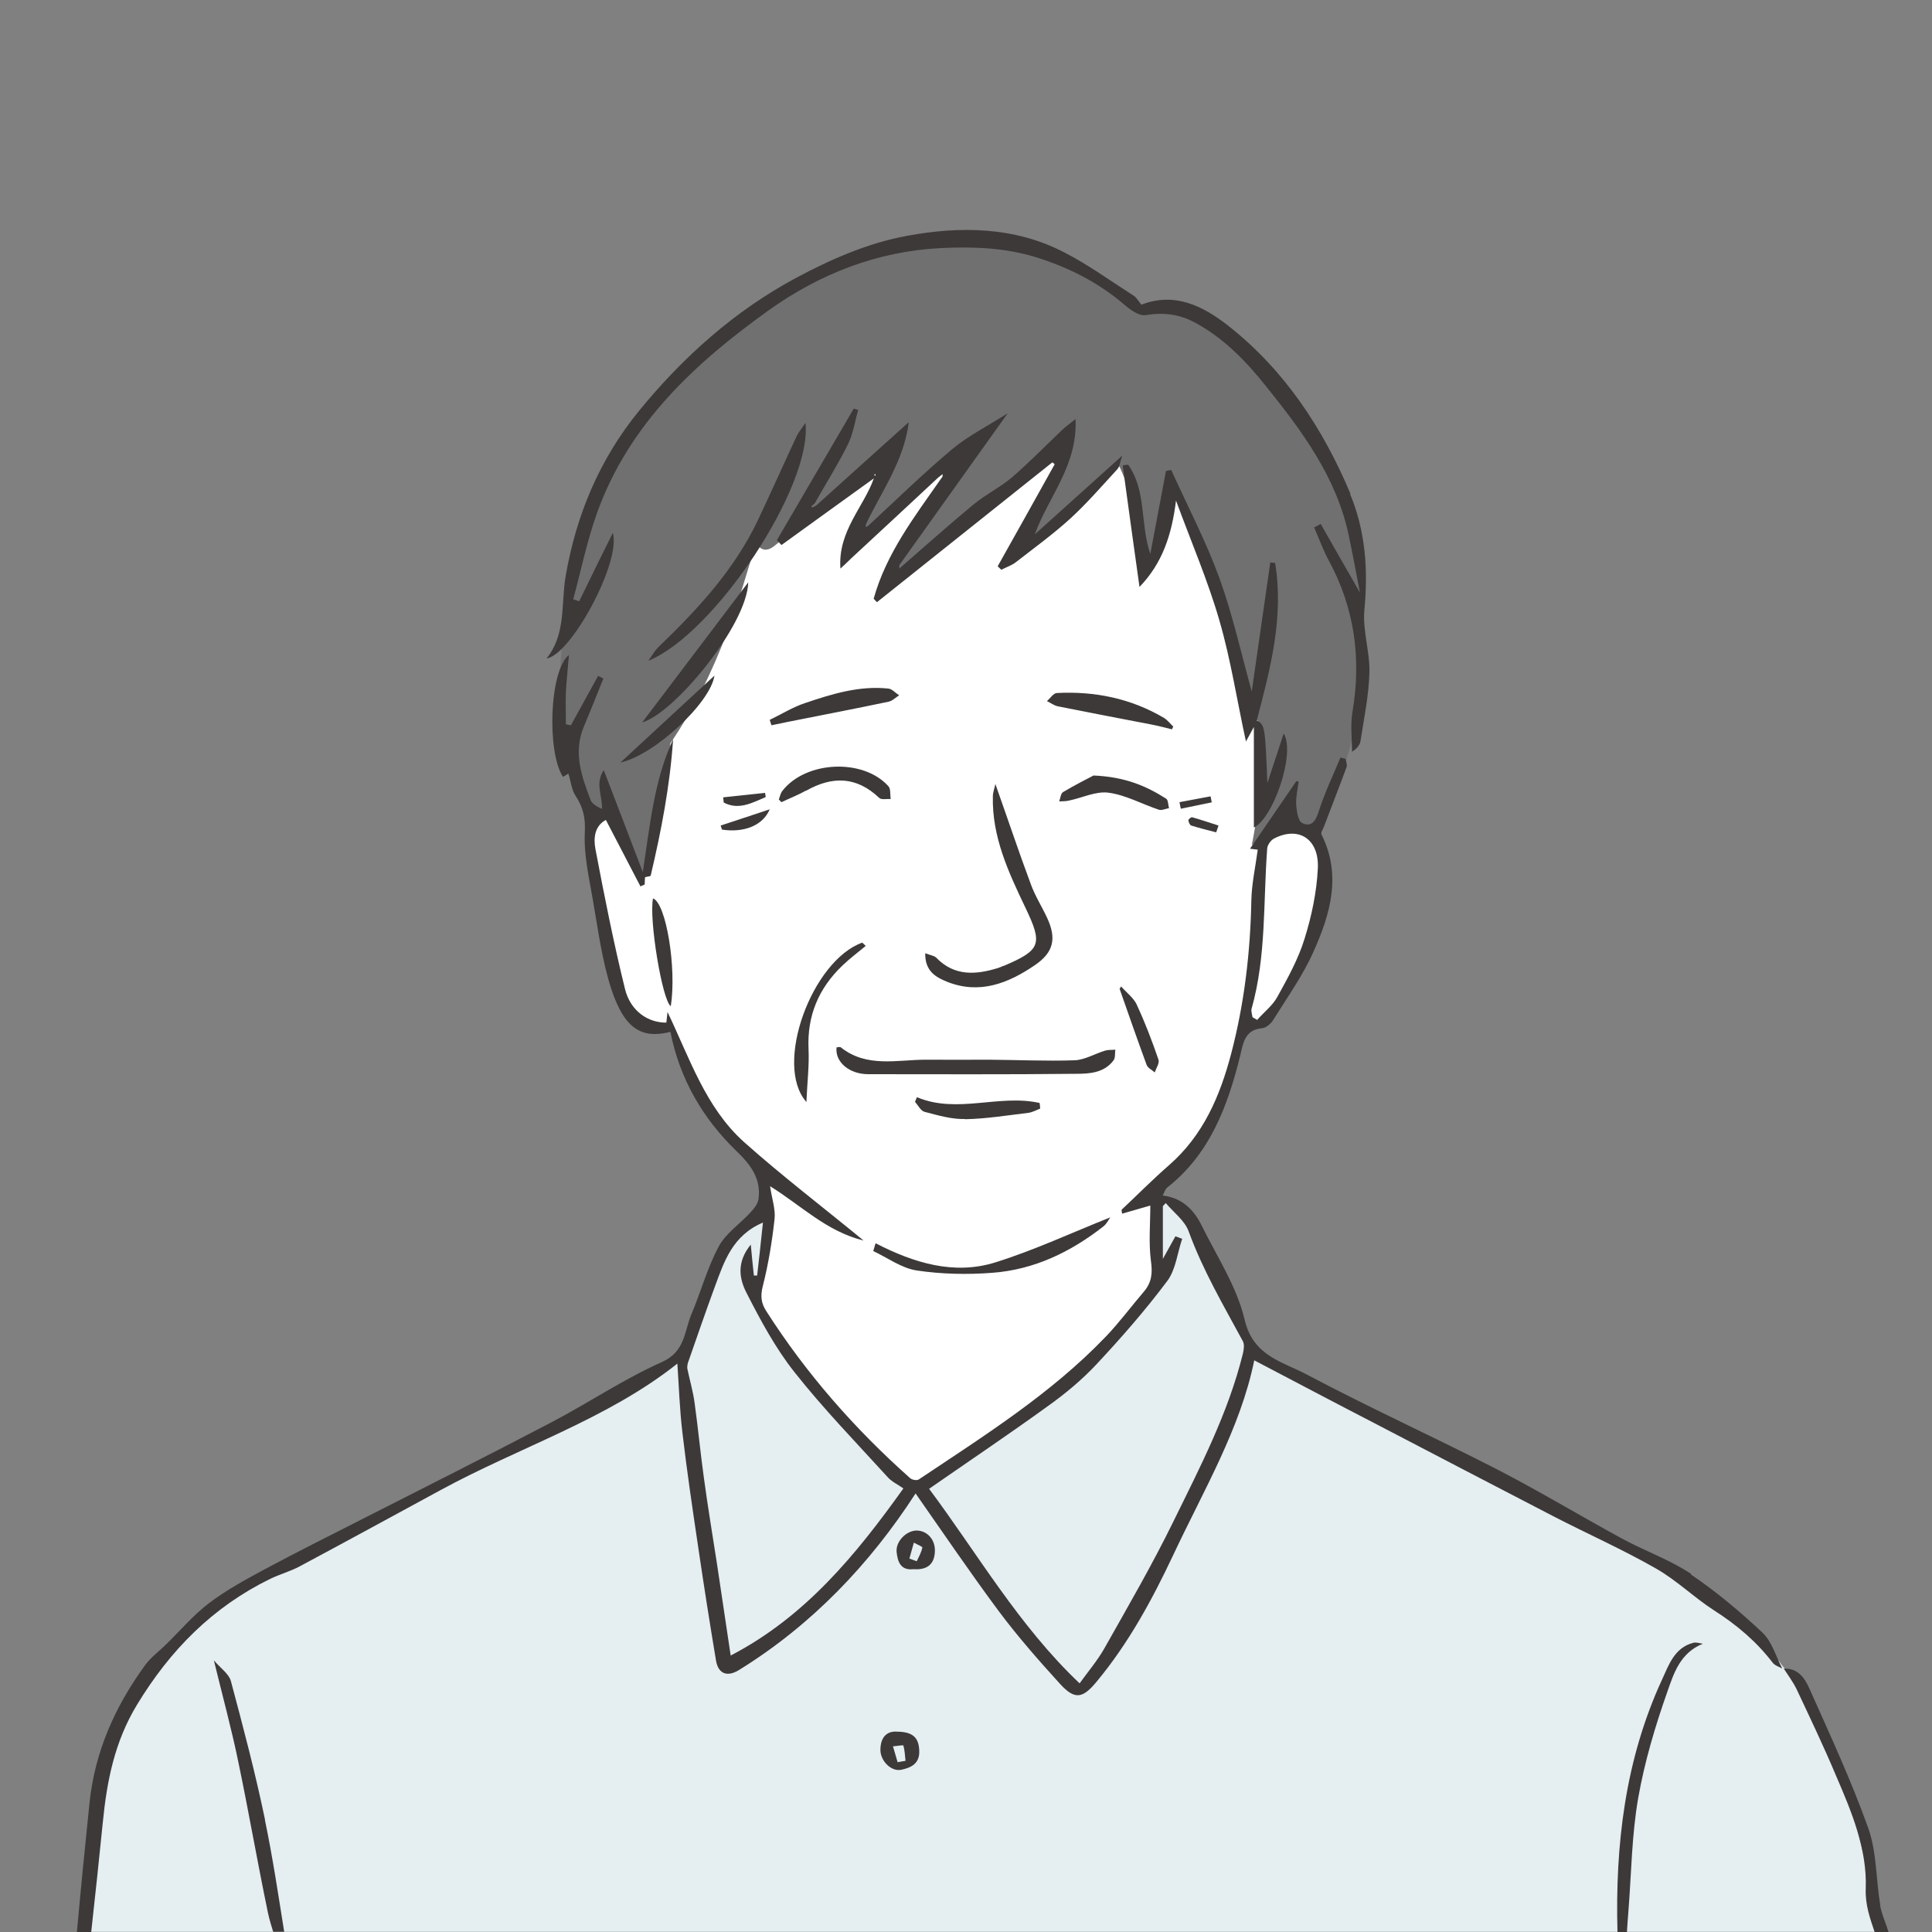 <svg viewBox="0 0 100 100" xmlns="http://www.w3.org/2000/svg"><rect x="0" y="0" width="100" height="100" fill="#808080" stroke="none"/><path d="M0 0h100v100H0z" fill="none"/><path d="M68.62 45.1c.03 1.1-.27 2.18-.65 3.21-.51 1.39-1.16 2.73-1.94 3.99-.21.34-.45.69-.81.85-.36.17-.87.06-.94-.22-.38 2.07-.79 4.22-2.03 5.9-.84 1.14-2.05 2.08-2.4 3.45-.56 2.22 1.42 4.61.57 6.74-.28.69-.82 1.24-1.36 1.75-2.36 2.22-4.98 4.14-7.71 5.88-1.38.88-3.06 1.73-4.58 1.13-.66-.26-1.19-.78-1.69-1.29a40.554 40.554 0 01-5.16-6.58c-.74-1.17-1.44-2.51-1.2-3.87.14-.8.59-1.51.78-2.3.16-.67.11-1.38.06-2.07-.04-.54-.08-1.1-.33-1.58-.3-.57-.86-.94-1.34-1.36-1.66-1.46-2.48-3.63-3.25-5.71-.83.28-1.52-.06-1.95-.57s-.64-1.17-.82-1.81c-.63-2.2-1.04-4.46-1.23-6.74-.04-.5-.07-1.02.13-1.48.14-.32.38-.59.59-.87.46-.63.78-1.36 1.06-2.09 1.5-3.81 2.54-7.92 5.11-11.09 1.7-2.09 3.98-3.65 6.43-4.77 2.45-1.11 5.06-1.8 7.69-2.35 1.72-.36 3.65-.64 5.06.46 2.38.2 4.39 1.9 5.87 3.78 2.54 3.22 4.07 7.3 3.96 11.41-.05 1.87-.43 3.78.08 5.58.03.1.06.2.13.26.1.09.25.09.38.11.95.15 1.42 1.27 1.45 2.23z" fill="#fff"/><path d="M70.22 26.93c-.28-.75-.69-1.45-1.09-2.15-1.43-2.46-2.87-4.95-4.81-7.02-.68-.72-1.43-1.4-2.33-1.79-.91-.39-1.99-.45-2.85.04-4.01-3.44-9.83-4.6-14.74-2.86-1.38.49-2.68 1.19-3.93 1.96-4.48 2.77-8.47 6.75-10.06 11.8-.37 1.19-.61 2.42-.84 3.64-.19 1.02-.39 2.03-.51 3.08-.15 1.87-.08 3.77.21 5.62.14-.19.41.08.47.31.25.86.51 1.71.76 2.57.23-.34.77-.32 1.09-.06s.48.65.63 1.04c.33.87.66 1.73.99 2.6.7-2.35 1.17-4.76 1.49-7.24.61-.9 1.17-1.85 1.66-2.82.96-1.9 1.68-3.92 2.29-5.96.17-.56.33-1.12.58-1.64-.06.21.18.41.4.4.22 0 .4-.15.57-.29 1.99-1.59 3.99-3.18 5.95-4.69l-2.31 4.8c1.93-1.8 4.02-3.43 6.23-4.87-1.65 2.08-3.33 4.22-4.18 6.75 2.91-2.34 5.87-4.6 9.09-6.55-.71 1.74-1.62 3.38-2.73 4.89.86-.21 1.57-.78 2.25-1.35 1.16-.98 2.3-1.99 3.44-3 .79 1.73 1.22 3.62 1.27 5.53.8-1.2 1.3-2.6 1.52-4.06.66.73 1.03 1.68 1.36 2.61 1.08 3.04 1.88 6.17 2.4 9.35.17-.14.38-.25.6-.3.24 2.16.14 4.35-.3 6.48.61-.51 1.15-1.12 1.59-1.79.32.46.79.81 1.31.99.07.02.15.05.22.03.09-.03.15-.11.19-.19 2.05-3.4 2.85-7.54 2.23-11.46.52-1.04.48-2.82-.11-4.39z" fill="#717071"/><path d="M39.57 62.82c-.81.47-1.63 1.06-2.09 1.91-.29.55-.42 1.17-.58 1.77-.34 1.25-.88 2.45-1.48 3.66-4.21 2.26-8.43 4.51-12.64 6.77-1.6.86-3.21 1.72-4.87 2.48-1.44.66-2.91 1.24-4.27 2.05-1.5.9-2.82 2.07-4.13 3.24-.93.83-1.87 1.67-2.52 2.73-.75 1.24-1.06 2.69-1.33 4.11-.52 2.8-.91 5.62-1.19 8.45h92.84c-.33-1.68-.68-3.37-1.11-5.03-.81-3.13-1.92-6.26-3.96-8.76-1.46-2.09-3.9-3.59-6.25-4.96a355.55 355.55 0 00-20.71-11.15c-1.37-1.28-1.64-3.12-2.37-4.68-.26-.55-.58-1.06-.9-1.57-.46-.74-1.03-1.56-1.9-1.66-.18 1.43-.14 2.84.01 4.24-3.6 4.28-7.99 7.96-12.9 10.72-3.37-2.69-6.21-6.1-8.19-9.95.46-1.57.65-3 .52-4.4z" fill="#e5eef1"/><g fill="#3d3939"><path d="M62.95 43.08c.04-.12.08-.23.12-.35-.46-.15-.91-.3-1.37-.43-.05-.01-.2.11-.19.16.01.1.08.25.15.27.42.13.85.24 1.28.35zM97.32 98.6c-.22-1.32-.18-2.72-.61-3.95-.88-2.47-1.99-4.86-3.06-7.26-.23-.52-.59-1.06-1.32-1.02.23.36.49.7.67 1.08.69 1.47 1.39 2.93 2.02 4.43.81 1.88 1.63 3.81 1.55 5.89-.03.82.22 1.52.46 2.23h.72c-.14-.47-.36-.92-.44-1.4zm-5-12.24s-.02 0-.02-.01c0 0 0 .01.01.02h.02v-.01zM69.9 25.56c-1.42-3.38-3.42-6.42-6.34-8.71-1.29-1.01-2.76-1.75-4.48-1.08-.14-.16-.24-.36-.41-.47-1.19-.76-2.34-1.6-3.59-2.24-2.58-1.34-5.42-1.36-8.15-.85-1.98.36-3.93 1.21-5.72 2.17-3.17 1.7-5.84 4.08-8.13 6.88-2.04 2.5-3.25 5.37-3.8 8.55-.25 1.44.03 3.01-.99 4.27 1.26-.17 3.87-4.99 3.43-6.5-.61 1.23-1.18 2.38-1.74 3.54-.1-.03-.21-.07-.31-.1.41-1.51.72-3.06 1.25-4.52 1.66-4.58 5.08-7.73 8.87-10.44 2.63-1.88 5.62-3.06 8.93-3.22 1.67-.08 3.31-.02 4.92.48 1.66.52 3.18 1.28 4.52 2.42.32.28.79.63 1.14.57.92-.15 1.74-.05 2.54.38 1.49.8 2.64 1.99 3.68 3.29 1.87 2.33 3.65 4.71 4.29 7.73.2.94.37 1.88.58 2.96-.74-1.29-1.39-2.42-2.03-3.55-.11.06-.23.12-.34.18.25.57.46 1.16.75 1.7 1.35 2.48 1.7 5.1 1.23 7.87-.11.66-.02 1.36-.02 2.04.27-.17.41-.36.44-.56.18-1.18.43-2.35.46-3.54.03-1.08-.36-2.18-.26-3.24.2-2.08.05-4.12-.74-6z"/><path d="M66.44 37.98c-.28.86-.54 1.65-.84 2.55-.12-2.95-.13-3-.55-3.24.71-2.69 1.41-5.36.95-8.15l-.25-.03-.96 6.68c-.55-1.98-.99-3.98-1.68-5.89-.7-1.91-1.65-3.72-2.49-5.58l-.27.06-.81 4.29c-.54-1.57-.18-3.25-1.15-4.62-.09.01-.19.03-.28.04.28 2.07.57 4.14.87 6.29 1.18-1.22 1.67-2.69 1.89-4.47.81 2.2 1.66 4.17 2.25 6.22.58 2 .9 4.09 1.37 6.25.19-.34.32-.58.41-.75v5.2c.97-.44 2.17-3.79 1.55-4.86zM47.28 81.22c.67.05 1.09-.22 1.11-.93.02-.62-.42-1.08-.97-1.07-.52.02-1.07.57-1.01 1.12.05.48.2.96.87.88zm.03-1.37c.15.09.44.2.43.25-.05.25-.18.48-.29.71-.13-.05-.25-.09-.38-.14.08-.27.15-.55.23-.82z"/><path d="M87.54 81.47c-1.11-.74-2.4-1.19-3.58-1.83-2.15-1.17-4.25-2.44-6.42-3.56-3.29-1.69-6.65-3.21-9.91-4.94-1.24-.66-2.77-.94-3.21-2.84-.4-1.7-1.43-3.26-2.22-4.86-.4-.82-1.01-1.44-2.02-1.56.09-.17.13-.32.22-.4 2.22-1.74 3.14-4.21 3.79-6.83.16-.66.23-1.35 1.14-1.43.21-.02.46-.24.58-.44.72-1.16 1.53-2.29 2.08-3.53.87-1.94 1.46-3.96.41-6.06-.05-.09.08-.27.13-.41.39-1.03.79-2.05 1.17-3.08.04-.12-.03-.28-.05-.42-.09-.02-.18-.05-.27-.07-.38.92-.81 1.81-1.11 2.75-.16.51-.37.88-.87.64-.21-.1-.29-.63-.31-.97-.02-.39.08-.79.13-1.18-.04 0-.08-.01-.12-.02-.81 1.18-1.61 2.35-2.4 3.5.04 0 .22.03.4.05-.12.9-.31 1.75-.33 2.6-.05 2.69-.36 5.34-1.04 7.94-.58 2.21-1.45 4.24-3.21 5.78-.85.74-1.65 1.55-2.47 2.32l.03.2c.46-.13.92-.27 1.46-.42 0 .96-.09 1.92.03 2.85.09.63.05 1.11-.35 1.59-.67.78-1.28 1.61-1.99 2.35-2.85 2.97-6.3 5.13-9.68 7.39-.09.06-.34.02-.44-.07-2.87-2.55-5.38-5.41-7.45-8.65-.26-.4-.31-.78-.18-1.28.29-1.14.48-2.31.61-3.47.06-.52-.14-1.07-.23-1.71 1.61.99 2.9 2.33 4.84 2.81-2.17-1.78-4.24-3.36-6.18-5.09-2.01-1.8-2.83-4.37-3.97-6.74l-.06.55c-.95.01-1.86-.6-2.14-1.74-.59-2.39-1.07-4.82-1.53-7.24-.11-.58-.04-1.2.54-1.51.6 1.16 1.2 2.3 1.79 3.44.07-.03.15-.07.22-.1 0-.16.01-.32.02-.38.13-.03.28-.04.29-.08.55-2.33 1-4.67 1.16-7.06-.99 2.15-1.2 4.47-1.57 6.88-.68-1.79-1.33-3.49-2.02-5.28-.46.69-.07 1.31-.09 2.01-.24-.11-.51-.25-.59-.46-.47-1.23-.91-2.47-.35-3.8.35-.83.68-1.66 1.01-2.49-.09-.05-.18-.09-.27-.14-.47.85-.94 1.7-1.41 2.56-.09-.02-.17-.03-.26-.05 0-.55-.02-1.1 0-1.65.03-.61.1-1.22.16-1.94-1.02.8-1.15 5.04-.31 6.31.11-.07.23-.13.28-.17.13.41.16.84.37 1.15.39.59.52 1.13.48 1.89-.06 1.16.22 2.35.42 3.52.27 1.54.47 3.11.95 4.59.7 2.12 1.61 2.58 3.06 2.22.48 2.42 1.66 4.47 3.42 6.17.72.69 1.29 1.43 1.14 2.49-.04.25-.24.5-.43.7-.54.59-1.27 1.07-1.63 1.75-.59 1.1-.92 2.34-1.41 3.5-.38.89-.31 1.93-1.53 2.48-1.98.88-3.79 2.11-5.72 3.12-3.32 1.74-6.67 3.42-10.01 5.12-1.59.81-3.2 1.61-4.78 2.46-1 .54-2.01 1.08-2.92 1.77-.83.63-1.51 1.44-2.26 2.17-.36.35-.77.65-1.06 1.05-1.56 2.14-2.61 4.49-2.88 7.16-.23 2.22-.45 4.44-.65 6.66h.74c.21-1.89.41-3.78.6-5.67.21-2.15.61-4.19 1.77-6.1 1.72-2.84 3.93-5.07 6.9-6.52.5-.24 1.05-.39 1.53-.65 2.43-1.3 4.85-2.62 7.26-3.93 4.11-2.24 8.64-3.67 12.28-6.56.08 1.18.12 2.38.26 3.56.23 1.97.52 3.93.81 5.88.29 1.98.6 3.95.93 5.93.12.7.59.86 1.19.49 3.8-2.35 6.79-5.51 9.14-9.14 1.4 2 2.81 4.08 4.31 6.1.98 1.31 2.06 2.54 3.16 3.75.78.86 1.19.76 1.92-.13 1.64-1.98 2.85-4.21 3.94-6.52 1.57-3.35 3.48-6.55 4.2-10.09 2.06 1.08 4.18 2.2 6.31 3.3 3.05 1.59 6.1 3.18 9.15 4.76 1.78.92 3.61 1.73 5.34 2.72 1.07.61 1.97 1.5 3.01 2.17 1.16.74 2.19 1.61 3.03 2.71.11.14.32.2.49.29-.33-.63-.54-1.4-1.03-1.86-1.16-1.09-2.4-2.13-3.72-3.02zM65.59 43.92c.01-.18.18-.42.34-.51 1.27-.67 2.36 0 2.28 1.55-.06 1.22-.32 2.46-.69 3.64-.32 1.04-.87 2.03-1.4 2.99-.25.46-.7.8-1.05 1.2-.08-.05-.16-.09-.24-.14-.02-.14-.08-.3-.05-.43.77-2.72.6-5.53.81-8.3zM37.82 85.69c-.24-1.6-.47-3.17-.71-4.75-.23-1.49-.48-2.98-.68-4.47-.18-1.29-.3-2.58-.48-3.87-.08-.59-.25-1.16-.37-1.74-.02-.1 0-.23.03-.33.46-1.31.91-2.63 1.39-3.93s.91-2.65 2.49-3.32c-.1.97-.2 1.86-.3 2.74h-.17c-.05-.47-.1-.94-.16-1.6-.76.93-.58 1.79-.23 2.48.73 1.43 1.5 2.87 2.49 4.12 1.5 1.9 3.19 3.64 4.82 5.43.21.24.52.38.82.59-2.45 3.43-5.07 6.63-8.92 8.64zm26.51-15.62c-.76 3.07-2.21 5.86-3.59 8.67-1.1 2.25-2.36 4.42-3.59 6.6-.36.63-.84 1.19-1.27 1.79-3.14-2.97-5.31-6.75-7.79-10.07 2.03-1.41 4.13-2.82 6.19-4.31.88-.63 1.73-1.34 2.47-2.13 1.29-1.38 2.54-2.81 3.67-4.32.44-.59.52-1.45.77-2.18l-.35-.13c-.19.34-.37.67-.65 1.17v-2.73c.05-.05.1-.11.15-.16.41.49.99.91 1.19 1.48.73 2 1.8 3.82 2.8 5.67.09.17.05.44 0 .65z"/><path d="M45.57 90.58c0 .56.56 1.14 1.09 1.02.47-.1.95-.3.92-.98-.02-.7-.35-.98-1.15-.99-.52-.04-.86.28-.86.95zm1.19-.23c.07.25.08.53.11.79-.14.02-.27.05-.41.07l-.24-.82c.19-.01.53-.08.54-.04zM13.72 94.2c-.5-2.41-1.13-4.8-1.77-7.19-.1-.37-.53-.66-.88-1.07.46 1.89.92 3.57 1.27 5.28.54 2.59.99 5.2 1.53 7.79.07.33.17.66.27.98h.57c-.31-1.94-.6-3.88-1-5.8zm48.93-52.98l-1.6.3c.02.11.04.23.07.34.53-.11 1.06-.22 1.6-.33l-.06-.31zm21.64 57.66c.15-1.94.17-3.9.5-5.8.33-1.88.88-3.73 1.52-5.54.32-.91.65-1.99 1.83-2.46-.16-.02-.34-.09-.49-.05-.98.25-1.27 1.14-1.63 1.92-1.91 4.15-2.42 8.55-2.3 13.05h.49c.02-.37.05-.74.08-1.12zM58.85 52.02c-.17-.37-.54-.64-.82-.96-.03.04-.05.08-.08.12.46 1.32.92 2.63 1.4 3.94.06.16.28.26.42.39.07-.22.26-.49.19-.67-.33-.96-.69-1.91-1.12-2.83zM39.84 41.89c-.94.31-1.74.58-2.54.84.02.07.05.14.07.21 1.1.17 2.11-.19 2.47-1.05zm1.42-19.37c-.68 1.46-1.34 2.94-2.03 4.4-1.23 2.59-3.14 4.64-5.17 6.59-.15.15-.26.34-.5.69 3.44-1.4 8.5-9.05 8.13-12.31-.21.31-.34.46-.43.64zm-3.8 19.02c.78.41 1.47.01 2.17-.28 0-.07-.02-.14-.03-.22-.72.08-1.45.15-2.17.23l.03.27zm4.26-.61c1.36-.77 2.61-.75 3.79.37.11.11.39.04.59.06-.03-.23.01-.53-.12-.67-1.31-1.45-4.27-1.31-5.48.24-.1.12-.13.3-.19.45.05.05.09.1.14.14.42-.2.86-.37 1.27-.6zm18.79.91c-.05-.17-.04-.43-.15-.5-1.02-.65-2.11-1.13-3.76-1.2-.32.17-.96.49-1.58.86-.12.07-.13.32-.2.48.17-.01.34 0 .5-.04.69-.14 1.4-.5 2.06-.41.89.12 1.73.59 2.6.88.15.05.35-.05.53-.08zM34.72 52.08c.31-1.96-.24-5.33-.92-5.58-.22 1.07.48 5.3.92 5.58zm7.13 2.22c-.08-1.72.52-3.14 1.74-4.31.38-.37.81-.69 1.22-1.03-.06-.06-.12-.11-.18-.17-2.6.93-4.6 6.32-2.89 8.25.04-1.01.15-1.87.11-2.73zm18.88-16.69c-.16-.15-.3-.34-.48-.45-1.71-1.01-3.58-1.39-5.54-1.29-.18 0-.35.27-.52.42.19.09.37.23.57.27 1.59.32 3.18.62 4.78.93.38.07.75.17 1.12.26l.07-.15zm-19.88-.26c1.71-.34 3.43-.67 5.14-1.03.2-.04.37-.22.55-.33-.19-.12-.36-.33-.56-.35-1.5-.16-2.92.28-4.31.75-.64.21-1.22.58-1.83.87.03.09.06.18.09.28.31-.06.61-.13.92-.19zm9.1 20.58c1.09-.02 2.19-.2 3.28-.33.21-.03.41-.14.61-.22 0-.1-.02-.19-.03-.29-2.1-.47-4.27.58-6.35-.3-.03.08-.07.16-.1.24.16.18.3.47.5.52.69.18 1.4.39 2.09.37zm1.99-7.94c-.09.04-.18.08-.27.11-1.16.36-2.27.44-3.21-.53-.11-.11-.32-.13-.57-.23-.02.94.57 1.25 1.14 1.48 1.67.66 3.15.08 4.53-.86.97-.66 1.14-1.37.64-2.45-.27-.58-.62-1.13-.84-1.73-.63-1.69-1.2-3.4-1.84-5.2-.05.25-.13.44-.13.64-.05 2.09.81 3.93 1.68 5.75.91 1.9.82 2.2-1.13 3.03zm-6.75 14.76c.75.35 1.47.89 2.26 1.01 1.28.19 2.61.22 3.91.12 2.16-.16 4.05-1.07 5.75-2.4.17-.13.27-.35.36-.47-1.99.79-3.93 1.7-5.95 2.33-2.14.67-4.22.03-6.2-.99-.04.13-.08.26-.12.4zm12.54-10.42c-.18.02-.36 0-.53.05-.53.16-1.05.48-1.58.5-1.47.05-2.95-.02-4.43-.03-1.09 0-2.18.01-3.27 0-1.49 0-3.06.43-4.4-.64-.05-.04-.14 0-.22 0-.09.75.65 1.39 1.64 1.39 3.58 0 7.16.02 10.74-.02.7 0 1.47-.04 1.96-.7.1-.14.06-.37.09-.56zM43.91 22.95c.26-.53.34-1.15.51-1.73-.08-.02-.15-.05-.23-.07-1.33 2.27-2.65 4.54-3.98 6.81.08.08.16.17.24.25 1.6-1.16 3.2-2.31 4.78-3.45-.52 1.48-1.87 2.73-1.73 4.67.27-.25.42-.39.57-.54 1.5-1.39 3-2.78 4.5-4.18l.13-.1c.03-.02.06-.05.09-.07 0 .05 0 .09-.01.14l-.09.12c-1.36 1.95-2.82 3.85-3.47 6.19.06.06.11.12.17.18l9.08-7.24s.08.06.12.1c-.98 1.76-1.96 3.52-2.95 5.28.06.06.12.12.19.18.25-.13.53-.22.75-.39.95-.74 1.93-1.45 2.82-2.26.86-.79 1.64-1.69 2.43-2.55.12-.13.14-.37.26-.71-1.61 1.45-3.07 2.77-4.53 4.08.72-1.98 2.22-3.56 2.11-5.97-.33.26-.51.39-.68.55-.86.82-1.69 1.67-2.59 2.45-.62.53-1.38.9-2.01 1.42-1.27 1.05-2.5 2.15-3.74 3.23l-.1.09v-.18l5.61-7.86c-1.09.69-2.07 1.18-2.89 1.87-1.5 1.26-2.91 2.64-4.35 3.97l-.12.05s.02-.09.02-.14c.8-1.7 1.96-3.25 2.22-5.29-1.67 1.5-3.24 2.91-4.8 4.32-.07.03-.13.07-.2.1-.01-.02-.03-.04-.04-.07.05-.04.1-.09.16-.13.59-1.04 1.23-2.06 1.76-3.13zm1.38 1.58s.03.05.03.07l-.03.03c-.01-.02-.03-.04-.04-.06.01-.02.03-.03.04-.04zM33.24 37.39c1.62-.44 5.42-5 5.49-7.25-1.81 2.39-3.67 4.85-5.49 7.25zm3.74-2.42c-1.65 1.53-3.21 2.97-4.87 4.5 1.75-.38 4.66-3.08 4.87-4.5z"/></g></svg>
